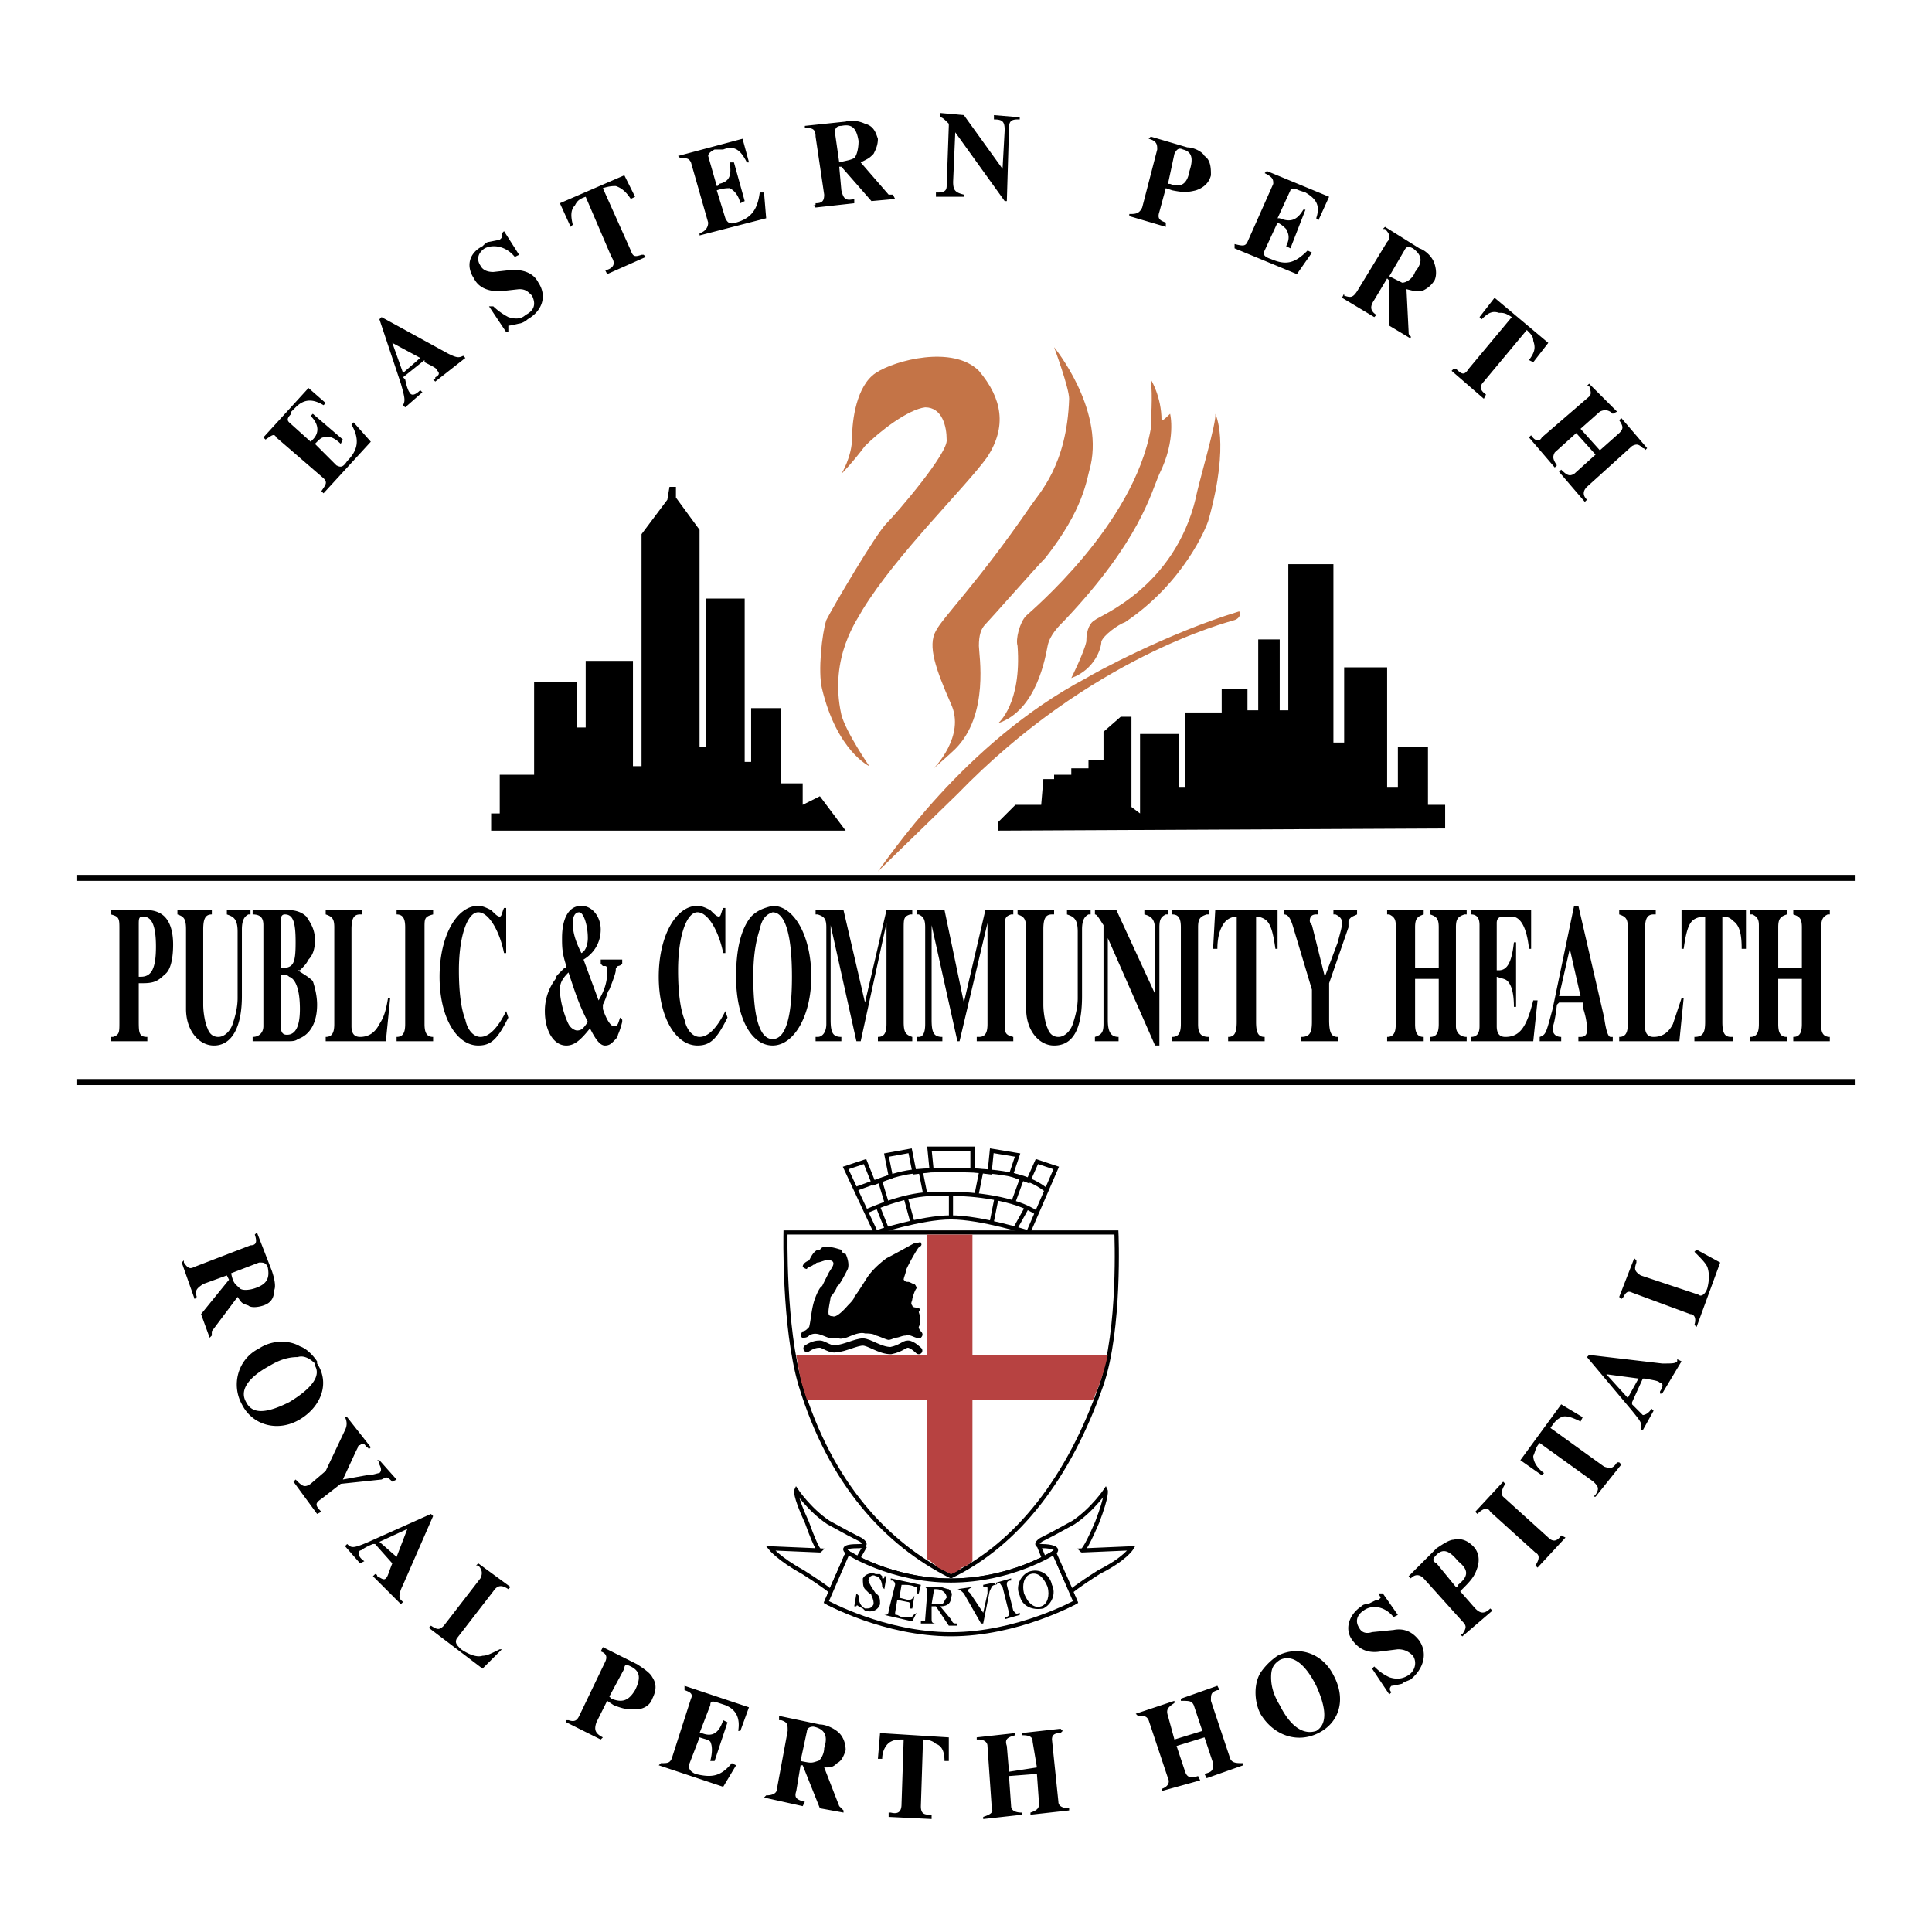 <svg xmlns="http://www.w3.org/2000/svg" width="2500" height="2500" viewBox="0 0 192.756 192.756"><path fill-rule="evenodd" clip-rule="evenodd" fill="#fff" d="M0 0h192.756v192.756H0V0z"/><path d="M94.877 121.459c3.001 0 7.718 1.502 7.718 1.502l2.785-6.432-1.928-.643-.857 1.93-1.717-.645.645-1.93-2.572-.428-.215 2.145-1.715-.215V114.6h-4.288l.214 2.145-1.715.215-.429-2.145-2.358.428.429 2.145-1.715.643-.858-2.143-1.929.643 3.001 6.432c.002-.002 4.503-1.504 7.504-1.504z" fill-rule="evenodd" clip-rule="evenodd" fill="#fff" stroke="#000" stroke-width=".411" stroke-miterlimit="2.613"/><path fill="none" stroke="#000" stroke-width=".411" stroke-miterlimit="2.613" d="M94.877 119.102v2.357"/><path d="M94.877 122.961h16.507s.428 9.646-1.502 15.221c-3.215 9.219-8.359 15.863-15.005 19.078-6.431-3.215-12.005-9.217-15.006-19.078-1.715-5.789-1.5-15.221-1.5-15.221h16.506z" fill-rule="evenodd" clip-rule="evenodd" fill="#fff" stroke="#000" stroke-width=".411" stroke-miterlimit="2.613"/><path d="M83.944 124.676a.46.46 0 0 0 .429.428s.429.859.214 1.502c-.214.428-.857 1.715-1.072 1.715 0 .215-.429.857-.643 1.072 0 .213-.215 1.072-.215 1.5 0 .215 0 .43.429.43.429.213 1.5-1.072 1.5-1.072.214-.215.643-.645.643-.857.214-.215 1.286-1.93 1.286-1.93.429-.643 1.072-1.287 1.93-1.93.858-.43 2.358-1.287 2.787-1.5.429 0 .644-.215.644 0 .214.213-.215.428-.215.428-.214.215-1.286 2.145-1.286 2.359 0 .213-.214.643-.214.857.214.213.214.213.429.213s.429.215.643.215c.215.215.215.43.215.43-.215.213-.429 1.07-.429 1.07 0 .215-.214.43 0 .645 0 .215.429.215.643.215.215.213 0 .428 0 .428.215.643.215 1.072 0 1.5 0 .215.215.43.215.43.214.215.214.428 0 .643-.429.215-1.072-.428-1.501-.215-.428 0-.643.215-1.071.215 0 0-.429.215-.644.215s-1.072-.43-1.286-.43c-.214-.213-.858-.213-1.072-.213-.643-.215-1.715.428-1.929.428s-.429.215-.857 0h-.858c-.643-.215-1.286-.643-1.929-.215-.215.215-.429.215-.644.215-.214 0-.214-.428 0-.643 0 0 .215 0 .429-.215l.215-.215c.214-.857.214-1.928.643-3 .428-1.072.643-1.072.643-1.072l.643-1.287c.215-.428.858-1.07.215-1.285-.215-.215-1.072.215-1.286.215-.214 0-.214.213-.429.213-.214.215-.643.215-.643.43-.214 0-.429-.215-.429-.215 0-.428.644-.643.644-.643.214-.43.428-.857.857-1.072h.212l.215-.215c.858-.217 1.715.213 1.929.213z" fill-rule="evenodd" clip-rule="evenodd"/><path d="M85.23 118.674c4.717-1.715 4.931-1.93 9.647-1.93s7.503.428 9.433 1.93m-17.793 2.142c4.502-1.928 6.431-1.715 8.361-1.715 2.144 0 6.431.43 8.576 1.93m-15.651-3.215l.643 2.143m3.43-3l.429 2.143m5.574-2.143l-.43 2.143m4.502-1.5l-.857 2.357m-13.506.43l.858 2.143m1.929-3.001l.643 2.357m8.361-2.142l-.428 2.143m3.43-1.287l-1.072 1.93" fill="none" stroke="#000" stroke-width=".411" stroke-miterlimit="2.613"/><path d="M84.587 154.902l-1.715 3.859s-.429-.43-2.788-1.93c-2.357-1.287-3.215-2.357-3.215-2.357l4.93.213s-.214.215-1.286-2.785c-1.286-2.787-1.072-3.217-1.072-3.217s1.287 1.93 3.215 3.217c1.93 1.07 2.358 1.285 3.216 1.715.643.428.429.643-.214.643-.428 0-1.928 0-1.071.642z" fill-rule="evenodd" clip-rule="evenodd" fill="#fff" stroke="#000" stroke-width=".411" stroke-miterlimit="2.613"/><path fill-rule="evenodd" clip-rule="evenodd" fill="#fff" d="M86.302 154.26l-.857 1.5.857-1.5z"/><path fill="none" stroke="#000" stroke-width=".411" stroke-miterlimit="2.613" d="M86.302 154.26l-.857 1.5"/><path d="M94.877 157.689c6.001 0 10.291-2.787 10.291-2.787l2.143 4.932s-5.787 3-12.433 3-12.434-3-12.434-3l2.144-4.932c-.001 0 4.287 2.787 10.289 2.787z" fill-rule="evenodd" clip-rule="evenodd" fill="#fff" stroke="#000" stroke-width=".411" stroke-linecap="round" stroke-linejoin="round" stroke-miterlimit="2.613"/><path d="M84.587 154.902l-2.144 4.932s5.789 3.215 12.434 3.215c6.646 0 12.433-3.215 12.433-3.215l-2.143-4.932s-4.289 2.787-10.291 2.787c-6.001 0-10.289-2.787-10.289-2.787z" fill-rule="evenodd" clip-rule="evenodd" fill="#fff" stroke="#000" stroke-width=".411" stroke-miterlimit="2.613"/><path d="M88.232 157.26c0 .215 0 .215-.214.215v-.215l-.214-.213h-.429c-.429-.215-1.072 0-1.286.428 0 .43 0 .857.214 1.072l.429.43c.215 0 .215.213.215.213.214.43.214.645.214.857-.214.43-.429.43-.858.43-.429-.215-.643-.643-.643-1.287l-.215-.213-.214 1.285h.214s0-.215.215 0l.429.215.214.215c.644.213 1.286 0 1.501-.645 0-.428 0-.857-.429-1.07l-.429-.645c-.215-.428-.429-.643-.215-.857 0-.215.429-.428.644-.215.429 0 .643.645.643 1.072l.214.215.214-1.287h-.214zM88.875 157.475v.215h.214c.215.215.215.215.215.43l-.644 2.572c0 .428-.214.428-.429.428l2.787.643.429-.857c-.215.215-.429.215-.429.43h-1.071l-.429-.215c-.214 0-.214 0-.214-.215l.214-1.285 1.072.215c.214 0 .214.213.214.428v.215h.214l.214-1.287c-.214.43-.429.43-.643.43l-.857-.215.215-1.285h.428c.643 0 .857.213 1.072.213v.645h.214l.215-.857-3.001-.648zM92.09 158.332h.215c.214.215.214.215.214.43l-.214 2.787c0 .213 0 .213-.429.213v.215h1.5c-.429 0-.429-.215-.429-.428v-1.287h.429l1.286 1.93h.857v-.215c-.429 0-.429 0-.643-.428l-1.071-1.287c.857 0 1.071-.428 1.071-.857.214-.428 0-.643-.214-.857-.214 0-.643-.215-.857-.215H92.09v-.001zm.858 1.715l.214-1.285c0-.215 0-.215.215-.215.643 0 1.072.43 1.072.857-.215.215-.215.43-.429.643h-1.072zM95.521 158.547c.214 0 .429.215.643.43l1.715 3h.215l.643-3.215c.215-.43.215-.643.643-.643l-.215-.215-1.07.215v.213h.213c.215 0 .215 0 .215.215v.43l-.428 1.928-1.287-1.928-.214-.215c0-.215 0-.215.429-.43l-1.502.215z" fill-rule="evenodd" clip-rule="evenodd"/><path d="M99.379 157.904v.215l.215-.215c.215 0 .215.215.43.428l.643 2.572c0 .215 0 .43-.43.43v.215l1.502-.43v-.215c-.43.215-.43 0-.645-.213l-.643-2.572c0-.215 0-.43.428-.43v-.215l-1.5.43zM102.596 156.832c-.857.428-1.287 1.5-.857 2.357.213 1.072 1.285 1.502 2.357 1.287.857-.43 1.285-1.5.857-2.357-.215-1.072-1.287-1.717-2.357-1.287zm.213.215c.645-.215 1.287.213 1.715 1.285.215.857 0 1.715-.643 1.93s-1.285-.215-1.715-1.285c-.215-.858 0-1.717.643-1.93z" fill-rule="evenodd" clip-rule="evenodd"/><path d="M105.168 154.902l1.715 3.859s.428-.43 2.787-1.93c2.572-1.287 3.215-2.357 3.215-2.357l-4.93.213s.213.215 1.5-2.785c1.072-2.787.857-3.217.857-3.217s-1.287 1.93-3.215 3.217c-1.93 1.07-2.359 1.285-3.217 1.715-.643.428-.428.643.215.643s1.716.215 1.073.642z" fill-rule="evenodd" clip-rule="evenodd" fill="#fff" stroke="#000" stroke-width=".411" stroke-miterlimit="2.613"/><path fill-rule="evenodd" clip-rule="evenodd" fill="#fff" d="M103.666 154.26l.43 1.072-.43-1.072z"/><path fill="none" stroke="#000" stroke-width=".411" stroke-miterlimit="2.613" d="M103.666 154.26l.43 1.072"/><path d="M92.519 123.176v12.004H79.442s.214 1.287.429 2.357c.214.859.643 2.145.643 2.145h12.005v15.863s.643.43 1.072.857l1.286.645s.643-.215 1.072-.645a3.002 3.002 0 0 0 1.072-.643v-16.078h12.004s.43-.857.857-2.145c.43-1.285.645-2.357.645-2.357H97.021v-12.004h-4.502v.001z" fill-rule="evenodd" clip-rule="evenodd" fill="#b74241"/><path d="M80.514 134.537c.643-.43 1.072-.43 1.286-.43.429 0 1.072.645 1.715.43.643 0 1.929-.643 2.573-.643.643 0 1.715.857 2.787.857 1.072-.215 1.286-.645 1.715-.645s1.072.645 1.072.645" fill="none" stroke="#000" stroke-width=".721" stroke-linecap="round" stroke-linejoin="round" stroke-miterlimit="2.613"/><path d="M86.731 76.441s-3.215-1.5-4.716-7.717c-.429-1.715 0-5.574.428-6.86.644-1.286 4.931-8.575 6.003-9.647 1.072-1.072 6.217-7.074 6.002-8.36 0-1.287-.429-3.216-2.144-3.216-1.715.215-4.502 2.358-6.003 3.859-1.286 1.715-2.358 2.787-2.358 2.787s1.072-1.715 1.072-3.645c0-1.715.429-5.145 2.358-6.431s7.717-2.787 10.29-.214c2.359 2.787 2.787 5.574.857 8.575-2.144 3.001-9.003 9.647-12.433 15.221-.429.857-3.431 4.716-2.144 10.504.43 1.714 2.788 5.144 2.788 5.144zM105.168 34.638s4.93 6.002 3.645 11.791c-.43 1.5-.645 4.287-4.502 9.218-.857.858-5.574 6.217-6.004 6.646-.428.429-.643 1.072-.643 2.145 0 .856 1.072 6.859-2.358 10.289-.429.429-2.144 1.93-2.144 1.93s3.216-3.216 1.715-6.432c-1.5-3.43-2.358-5.787-1.5-7.288.643-1.287 4.287-4.931 9.432-12.434.857-1.287 3.645-4.073 3.859-10.719 0-1.073-1.5-5.146-1.5-5.146z" fill-rule="evenodd" clip-rule="evenodd" fill="#c47447"/><path d="M114.814 37.854s1.072 1.715 1.072 4.073c0 .214.857-.644.857-.644s.643 2.573-1.072 6.003c-.857 1.929-1.93 6.646-9.432 14.577-.645.644-1.502 1.501-1.717 2.573-.213 1.071-1.07 6.431-4.93 7.717 0 0 2.357-1.93 1.93-7.717-.215-.644.215-2.358.857-3.002.428-.429 10.719-9.004 12.434-18.65.001-.857.216-3.215.001-4.93zM106.883 67.652s1.285-2.572 1.5-3.645c0-1.286.43-1.929.857-2.144.43-.429 7.932-3.215 10.076-12.219.215-1.286 2.143-7.717 1.93-8.361 0 0 1.5 2.787-.645 10.504-.213.858-2.572 6.431-8.359 10.291-.643.214-2.145 1.286-2.359 1.929 0 .644-.643 2.787-3 3.645zM87.588 86.946c.858-1.072 8.575-12.862 20.794-19.294.643-.428 8.146-4.501 15.221-6.646.215 0 .215.643-.428.857-.645.215-14.363 3.645-27.655 17.364l-7.932 7.719z" fill-rule="evenodd" clip-rule="evenodd" fill="#c47447"/><path fill-rule="evenodd" clip-rule="evenodd" d="M49.001 82.873v-1.715h.858v-3.859h3.43v-9.218h4.287v4.502h.858v-6.646h4.716v10.504h.857V53.289l2.573-3.43.214-1.286h.644v1.072l2.357 3.215v21.652h.644V59.72h3.858v16.293h.644v-5.36h3.001v7.504h2.143V80.3l1.715-.858 2.573 3.431H49.001zM99.594 82.873v-.858l1.715-1.715h2.572l.215-2.572h1.072v-.429h1.715v-.643h1.715v-.858h1.5v-2.787l1.714-1.5h1.073v9.003l.857.644v-7.932h3.86v5.359h.642v-7.503h3.645v-2.358h2.572v2.144h1.072v-7.075h2.145v7.075h.857V56.29h4.5v17.793h1.072V66.58h4.288v12.005h1.072v-4.073h3.002V80.3h1.715v2.358l-44.59.215zM26.278 43.642l.214.215c.643-.429.857-.644 1.071-.215l4.717 4.073c.428.429.214.644-.215 1.287l.215.214 4.716-5.145-1.715-1.93-.214.215c.857 1.501.643 2.572-.429 3.645-.429.643-.644.643-1.072.429l-2.144-2.144c.429-.429.644-.644.858-.644.428-.214 1.071 0 1.714.644l.215-.429-3.001-2.573-.214.214c.857.858.857 1.715.214 2.359l-.214.214-2.144-1.93c-.214-.214-.214-.429.214-.857v-.214l.429-.429c.858-.857 1.715-.857 2.788-.214l.214-.214-1.715-1.501-4.502 4.93zM37.854 31.852l2.144 6.431c.429 1.501.429 1.715.214 2.144l.214.214 1.715-1.5-.214-.214c-.429.429-.857.643-1.072.214 0 0-.214-.214-.429-1.286l-.214-.215 2.144-1.714v.214c.857.429 1.286.643 1.286.857.214.214.214.429-.214.643 0 .215 0 .215-.215.215l.215.214 3.001-2.358-.214-.215c-.429.215-.643.215-1.5-.214l-6.646-3.644-.215.214zm1.286 2.357l2.787 1.501-1.715 1.5-1.072-3.001zM50.288 23.062l-.214.215v.428l-.214.215-1.072.214c-.214 0-.429.214-.643.428-1.286.644-1.715 1.93-.857 3.216.429.857 1.287 1.286 2.573 1.286l1.929-.214c.643 0 .857.214 1.287.644.429.857.214 1.5-.644 1.929-.429.429-1.071.429-1.715.214a6.503 6.503 0 0 1-1.5-1.072h-.429l1.715 2.572h.214v-.643s.214 0 1.072-.214c.214 0 .643-.215.857-.429 1.501-.858 1.929-2.358 1.072-3.645-.429-.857-1.286-1.286-2.572-1.286l-1.929.215c-.643 0-1.072-.215-1.287-.644-.429-.643-.214-1.286.429-1.715.858-.428 2.144-.214 3.002.858l.428-.214-1.502-2.358zM55.862 20.275l1.071 2.358.214-.214c-.214-.858-.214-1.5.214-1.929.214-.429.429-.643 1.072-.857l2.573 6.002c.429.643.214 1.072-.429 1.286h-.214l.214.429 3.859-1.715-.215-.214h-.214c-.644.214-.857.214-1.072-.429l-2.787-6.217c.643-.215 1.071-.215 1.286-.215.643.215 1.072.644 1.5 1.287l.428-.214-1.071-2.144-6.429 2.786zM67.652 15.559l.214.214c.643 0 .857 0 1.072.429l1.715 6.002c0 .429-.214.857-.857 1.072v.214l6.646-1.715-.214-2.572h-.429c-.214 1.715-.857 2.572-2.358 3.001-.643.214-.857 0-1.072-.429l-.858-2.787c.644-.214 1.072-.214 1.287-.214.429.214.857.643 1.072 1.5l.429-.214-1.072-3.859h-.429c.214 1.287 0 1.929-1.072 2.144 0 .214-.215.214-.215.214l-.857-3.001c0-.214.215-.429.644-.643h.858c1.072-.429 1.715 0 2.358 1.286h.214l-.643-2.358-6.433 1.716zM80.3 12.558v.214h.214c.643 0 .858.215.858.857l.857 5.788c0 .644-.214.858-.857.858 0 .214 0 .214-.215.214l.215.214 3.858-.428v-.429c-.857.214-1.072 0-1.286-.857l-.214-2.358h.214l3.001 3.43 2.358-.214-.215-.429h-.429l-2.787-3.215c.857-.429.857-.429 1.287-.857.214-.429.428-.857.428-1.501-.214-.643-.428-1.286-1.286-1.5-.429-.215-1.286-.429-1.929-.215l-4.072.428zm3.43 3.644l-.429-3.001c0-.429.214-.643.643-.643 1.072-.214 1.5.214 1.715 1.5 0 .858-.215 1.501-.429 1.715-.428.215-.643.215-1.5.429zM93.806 11.271v.429c.214 0 .428.214.857.644v.214l-.214 6.002c0 .429-.215.644-.857.644h-.214v.429h2.787v-.215c-.857-.214-1.072-.428-1.072-1.286l.214-4.931 4.93 6.86h.215l.215-7.289c0-.643.213-.857.857-.857h.215V11.7l-2.574-.214v.429c.859 0 1.072.214 1.072 1.072l-.213 3.858-3.86-5.359-2.358-.215zM114.814 13.629l-.215.214c.857.214.857.644.857 1.072l-1.5 5.788c-.215.43-.43.644-1.072.644h-.213v.214l3.643 1.072v-.429c-.643-.214-.857-.429-.643-1.071l.643-2.358.645.214c1.07.214 1.5.214 2.357 0 .643-.214 1.285-.644 1.5-1.5 0-.644 0-1.501-.643-1.93-.215-.429-1.072-.857-1.715-.857l-3.644-1.073zm1.715 4.717l.643-3.001c.215-.429.43-.643.857-.429.859.214 1.072.857.645 2.144-.215 1.286-.859 1.715-1.93 1.286h-.215zM126.391 17.06l-.215.214c.857.428.857.643.857 1.072l-2.572 5.789c-.215.428-.428.428-1.285.214v.428l6.217 2.573 1.5-2.144-.43-.214c-1.285 1.286-2.143 1.5-3.645.857-.643-.214-.857-.429-.643-.857l1.287-2.787c.428.214.643.429.857.644.215.429.428.857 0 1.714l.428.214 1.5-3.858h-.213c-.643 1.072-1.287 1.286-2.357.857h-.215l1.285-2.787c0-.214.43-.214.857 0l.643.214c1.074.643 1.502 1.286 1.074 2.572l.213.214 1.072-2.358-6.215-2.571zM138.182 22.633l-.215.215h.215c.428.429.643.857.213 1.286l-3 4.93c-.43.643-.643.643-1.287.429v-.215l-.213.429 3.215 1.93.215-.214c-.645-.429-.645-.857-.215-1.5l1.285-2.144.215.214v4.502l2.145 1.287v-.214c-.215-.215-.215-.215-.215-.429l-.215-4.288c.857.214.857.214 1.502.214.428-.214.857-.429 1.285-1.072.215-.428.215-1.072 0-1.715-.213-.643-.857-1.286-1.5-1.501l-3.43-2.144zm.427 4.931l1.502-2.573c.213-.429.428-.429.857-.215.857.644 1.07 1.286.213 2.359-.213.643-.857 1.071-1.285 1.071l-1.287-.642zM149.113 29.708l-1.5 1.93.215.214c.643-.643 1.072-.858 1.715-.643.428 0 .643 0 1.287.429l-4.289 5.145c-.428.644-.643.644-1.285 0h-.215l-.215.215 3.217 2.787.215-.429c-.645-.429-.645-.857-.215-1.286l4.287-5.145c.428.429.643.644.643 1.072.215.643.215 1.072-.428 1.93l.428.214 1.5-1.93-5.36-4.503zM158.547 38.283l-.215.214h.215c.215.643.215.857 0 1.072l-4.717 4.073c-.215.429-.643.429-1.072-.214l-.213.214 2.572 3.001.213-.214c-.428-.644-.428-.858-.213-1.287l2.143-1.93 1.93 2.144-2.143 1.93c-.43.214-.645.214-1.287-.429l-.215.214 2.572 3.001.215-.214c-.428-.429-.428-.857 0-1.286l4.502-4.073c.43-.214.643-.214 1.072.215 0 0 .215 0 .215.214l.213-.214-2.572-3.002-.213.215c.428.643.428.857 0 1.286l-1.93 1.715-1.93-2.144 1.93-1.715c.428-.214.857-.214 1.285.214l.43-.214-2.787-2.786zM25.635 122.961l-.215.215c.215.643.215 1.07-.428 1.07l-5.574 2.145c-.429.215-.643.215-1.072-.428v-.215l-.214.215 1.286 3.643.214-.213c-.214-.645 0-.857.643-1.287l2.358-.857.214.43-2.787 3.43.857 2.357.215-.215v-.428l2.572-3.43c.429.643.429.643 1.072.857.215.215.858.215 1.501 0 .643-.215 1.071-.645 1.071-1.502.214-.428 0-1.285-.214-1.928l-1.499-3.859zm-2.573 4.072l2.787-1.07c.429 0 .643 0 .857.428.214 1.072 0 1.715-1.287 2.145-.643.213-1.286.213-1.5 0-.428-.431-.643-.431-.857-1.503zM31.637 135.822c-.429-.643-1.072-1.285-1.715-1.5-1.072-.643-2.787-.643-4.073.215-2.144 1.072-2.787 3.645-1.715 5.574 1.072 2.143 3.645 2.787 5.788 1.5 2.144-1.287 3.001-3.645 1.715-5.574v-.215zm-.215.215v.215c.644 1.072-.429 2.357-2.572 3.645-2.144 1.072-3.645 1.285-4.288 0-.643-1.072 0-2.359 2.358-3.645 1.072-.643 1.93-.857 2.787-.857.644-.215 1.287.214 1.715.642zM34.638 141.396h-.214c.214.43.214.857 0 1.287l-1.929 4.072-1.501 1.287c-.643.428-.857.215-1.5-.43l-.214.215 2.358 3.217.429-.215c-.644-.643-.644-.857 0-1.287l1.929-1.5 4.073-.43.429-.213c.214 0 .429.213.643.428l.429-.215-1.715-1.93h-.214l.214.215v.215c.214.428.214.643 0 .857-.214 0-.643.215-1.286.215l-2.358.428 1.286-2.787.214-.428c0-.215.214-.215.214-.215.214-.215.429-.215.644.215 0 0 .214 0 .214.215l.215-.215-2.36-3.001zM42.999 151.045l-6.217 2.785c-1.5.645-1.715.645-2.144.215l-.214.215 1.5 1.715.429-.215c-.643-.428-.643-.857-.429-1.072.214 0 .214-.213 1.286-.643h.215l1.715 1.93c-.429 1.072-.429 1.285-.643 1.5s-.429 0-.858-.215c0 0 0-.213-.214-.213l-.215.213 2.787 2.787.214-.213-.214-.215c-.214-.215-.214-.643.214-1.5l3.001-6.861-.213-.213zm-2.358 1.5l-1.072 2.787-1.715-1.502 2.787-1.285zM47.715 155.975l-.214.215h.214c.429.428.429.857.214 1.285l-3.645 4.717c-.429.43-.643.43-1.286 0l-.214.215 5.359 4.072 1.93-1.93h-.214c-.857.43-1.286.645-1.715.645-.643.213-1.5-.215-2.144-.645-.429-.428-.643-.643-.429-1.072l3.645-4.715c.428-.643.857-.643 1.5-.215l.214-.215-3.215-2.357zM60.149 164.336l-.214.428c.643.215.643.643.429 1.072l-2.573 5.359c-.214.428-.429.643-1.071.428h-.215v.215l3.43 1.715.214-.215c-.857-.428-.857-.857-.643-1.5l1.072-2.145.643.43c1.072.43 1.501.43 2.144.43.858 0 1.501-.43 1.715-1.072.429-.857.429-1.5 0-2.145-.214-.428-.857-.857-1.5-1.285l-3.431-1.715zm.643 4.93l1.5-2.787c0-.428.215-.428.643-.215.858.43 1.072 1.072.428 2.359-.643 1.07-1.286 1.285-2.357.857l-.214-.214zM68.295 168.193v.43c.643.213.857.428.643.857l-1.929 6.002c-.214.43-.429.43-1.072.43l-.214.213 6.431 2.145 1.286-2.145-.429-.213c-1.072 1.285-1.93 1.5-3.645 1.07-.429-.213-.643-.428-.643-.857l1.072-2.787c.644.215.857.215 1.072.43.214.43.214 1.072 0 1.93h.429l1.286-3.859-.429-.215c-.429 1.287-1.072 1.715-2.144 1.287h-.215l1.072-2.787c0-.43.214-.43.857-.215l.643.215c1.072.43 1.5 1.287 1.286 2.572h.214l.857-2.357-6.428-2.146zM77.728 171.195v.428h.214c.643.215.643.43.643 1.072l-1.072 5.789c0 .428-.429.643-1.072.643l-.214.215 3.858.857.215-.43c-.857-.215-1.072-.428-.857-1.07l.429-2.574h.214l1.715 4.287 2.358.43v-.215c-.214-.215-.214-.215-.429-.428l-1.501-3.859c.644 0 .858 0 1.287-.428.429-.215.643-.645.857-1.287 0-.643-.214-1.287-.643-1.715-.429-.43-1.287-.857-1.93-.857l-4.072-.858zm2.143 4.502l.643-3.002c0-.215.215-.428.643-.428 1.072.213 1.5.857 1.072 2.143 0 .645-.429 1.287-.643 1.287-.643.215-.643.215-1.715 0zM87.803 172.91l-.215 2.572h.429c0-.857.429-1.5.857-1.715.429-.215.643-.215 1.286-.215l-.214 6.432c0 .643-.215 1.072-1.072.857h-.214v.43l4.287.213v-.428h-.214c-.643 0-.857-.215-.857-.857l.214-6.646c.643 0 1.072.215 1.287.43.643.215.857.857.857 1.715h.429v-2.359l-6.86-.429zM97.449 173.338v.215h.215c.43 0 .857.215.857.645l.43 6.215c.213.43-.215.645-.857.859v.213l3.857-.428v-.215c-.643 0-1.072-.215-1.072-.643l-.213-3.002 2.787-.215.213 3.002c0 .428-.213.643-.857.857v.215l3.859-.43v-.215c-.643 0-1.072-.213-1.072-.643l-.643-6.217c0-.428.215-.643.857-.643l.215-.215-.215-.215-3.859.43v.215c.857 0 1.072.213 1.072.643l.43 2.572-2.787.43-.215-2.572c-.215-.645 0-.859.857-1.072v-.215l-3.859.429zM113.314 170.98l.213.215c.645 0 .857 0 1.072.428l1.93 5.789c.215.428 0 .857-.643 1.072v.215l3.857-1.072-.213-.43c-.643.215-1.072.215-1.287-.428l-.857-2.572 2.787-.859.857 2.574c0 .643 0 .857-.857 1.07l.215.43 3.645-1.287v-.213c-.645 0-1.072 0-1.287-.43l-1.93-5.789c0-.643 0-.857.643-1.07h.215l-.215-.43-3.645 1.287v.213c.859 0 1.074 0 1.287.43l.857 2.572-2.787.857-.643-2.357c-.215-.643 0-.857.643-1.287v-.215l-3.857 1.287zM127.463 165.193a6.447 6.447 0 0 0-1.715 1.715c-.645 1.072-.645 2.785 0 4.072 1.285 2.145 3.645 3.002 5.787 1.93 2.145-1.072 2.787-3.43 1.5-5.789-1.07-2.142-3.43-3-5.572-1.928zm.215.428c1.285-.643 2.57.43 3.645 2.572 1.07 2.359 1.07 3.859 0 4.502-1.287.43-2.574-.428-3.645-2.572-.645-1.072-.859-1.93-.859-2.787s.214-1.285.859-1.715zM137.967 158.977h-.43l.215.428-.215.215h-.213l-.857.428c-.215 0-.43 0-.645.215-1.285.857-1.715 2.359-.857 3.43.645.857 1.502 1.287 2.787 1.072l1.715-.215c.645 0 1.072.215 1.502.645.428.643.213 1.5-.43 1.928-.643.43-1.285.43-1.93.215-.428-.215-.857-.428-1.5-1.072l-.215.215 1.715 2.572.215-.215c-.215-.213-.215-.428 0-.643 0 0 .215 0 1.072-.213.215-.215.428-.215.857-.43 1.285-1.072 1.715-2.572.857-3.859-.643-.857-1.5-1.285-2.572-1.07l-2.145.213c-.643.215-1.072 0-1.285-.428-.43-.645-.215-1.287.428-1.715.857-.645 2.145-.43 3.002.643l.428-.215-1.499-2.144zM140.539 157.26l.215.215c.428-.428.857-.428 1.285 0l3.859 4.287c.43.43.43.645 0 1.287h-.215l.215.215 3.002-2.572-.215-.215c-.643.643-1.072.428-1.5 0l-1.502-1.715.43-.43c.857-.857 1.072-1.285 1.285-1.93.215-.643.215-1.5-.428-2.143-.43-.43-1.072-.857-1.93-.643-.428 0-1.072.428-1.715.857l-2.786 2.787zm4.717 1.072l-1.93-2.357c-.428-.215-.428-.43 0-.857.643-.643 1.287-.43 2.145.643 1.07.857 1.07 1.5 0 2.359 0-.001 0 .212-.215.212zM147.186 150.83l.213.215c.645-.645 1.072-.645 1.287-.215l4.502 4.072c.428.215.428.643 0 1.287l.215.213 2.785-3-.428-.215c-.43.643-.857.643-1.287.215l-4.502-4.074c-.213-.213-.213-.643.215-1.285l-.215-.215-2.785 3.002zM151.688 145.684l2.143 1.502.215-.215c-.857-.643-1.072-1.287-1.072-1.715.215-.43.215-.857.643-1.287l5.361 3.859c.428.43.643.643.213 1.287l-.213.213h.213l2.572-3.215-.213-.215h-.215c-.43.643-.645.643-1.287.43l-5.359-3.859c.43-.643.643-.857 1.072-1.072.428-.215 1.072 0 1.93.43l.215-.43-2.145-1.285-4.073 5.572zM158.332 135.395l4.502 5.359c.857 1.072 1.072 1.287.857 1.93h.215l1.072-1.93-.215-.215c-.215.43-.643.643-.857.643-.215-.213-.215-.213-1.072-1.07v-.215l1.072-2.359h.215c1.072.215 1.285.215 1.5.43.215 0 .428.215 0 .857v.215h.215l1.93-3.217-.43-.213v.213c-.215.215-.43.215-1.5.215l-7.289-.857-.215.214zm1.93 1.714l3.215.428-1.072 1.932-2.143-2.36zM161.549 129.393l.213.213.215-.213c.215-.43.428-.645.857-.43l5.789 2.145c.428 0 .643.428.428 1.072l.215.213 2.357-6.43-2.357-1.287-.215.215c.643.643 1.072 1.072 1.287 1.5.213.643.213 1.287 0 2.145-.215.643-.645.857-.857.643l-5.789-1.93c-.643-.428-.643-.643-.428-1.285v-.215l-.215-.215-1.5 3.859zM11.057 90.805v.428c.857.215.857.429.857 1.501v9.217c0 1.072 0 1.287-.643 1.502h-.214v.428h3.645v-.428c-.858 0-.858-.43-.858-1.715v-3.645h.429c1.072 0 1.5-.215 2.144-.857.643-.43.857-1.716.857-3.002 0-1.072-.215-2.144-.857-2.787-.429-.429-1.072-.643-1.715-.643h-3.645v.001zm2.787 6.646v-5.146c0-.644 0-.857.429-.857.858 0 1.287.857 1.287 3.001 0 2.143-.429 3.002-1.501 3.002h-.215zM17.702 90.805v.428c.644.215.858.429.858 1.501v7.933c0 2.145 1.287 3.645 2.787 3.645 1.715 0 2.787-1.715 2.787-4.932v-6.645c0-.857.215-1.286.643-1.501h.215v-.428h-2.358v.428c.643.215 1.072.429 1.072 1.715v6.646c0 .857-.214 1.715-.429 2.357-.214.859-.857 1.502-1.5 1.502-.429 0-.858-.215-1.072-.857-.214-.43-.429-1.502-.429-2.359v-7.503c0-1.072.215-1.501.858-1.501v-.428h-3.432v-.001zM25.206 90.805v.428c.857 0 1.072.429 1.072 1.072v10.076c0 .643-.429 1.072-1.072 1.072v.428h3.645c.214 0 .643 0 .857-.213 1.287-.43 1.93-1.717 1.93-3.432 0-.857-.214-1.715-.429-2.357-.428-.428-.857-.643-1.501-1.072h.215c.429-.428.643-.643.858-1.072.428-.429.643-1.071.643-1.929 0-1.072-.429-1.715-.857-2.358-.429-.429-1.072-.643-1.715-.643h-3.646zm2.787 5.787v-4.287c0-.644 0-1.072.429-1.072.857 0 1.072.858 1.072 2.787-.001 2.144-.215 2.572-1.501 2.572zm0 .644c.429 0 .643 0 .857.215.643.213 1.072 1.285 1.072 3.215 0 1.715-.429 2.572-1.286 2.572-.429 0-.643-.215-.643-1.072v-4.93zM32.495 90.805v.428c.643.215.857.429.857 1.287v9.646c0 .857-.214 1.287-.857 1.287v.428h6.002l.429-4.287h-.214c-.214 1.287-.429 1.93-.858 2.572-.428.857-1.072 1.287-1.929 1.287-.643 0-.857-.43-.857-1.072v-9.647c0-1.072.214-1.501.857-1.501h.214v-.428h-3.644zM39.569 90.805v.428c.643 0 .857.429.857 1.287v9.646c0 .857-.214 1.287-.857 1.287v.428h3.644v-.428c-.643 0-.857-.43-.857-1.287V92.52c0-.858 0-1.072.857-1.287v-.428h-3.644zM50.288 90.59c-.214.429-.214.857-.429.857s-.429-.215-.857-.643c-.429-.214-.858-.429-1.287-.429-2.144 0-3.859 3.001-3.859 7.076 0 4.072 1.715 6.859 3.859 6.859 1.287 0 1.929-.643 3.001-2.787l-.214-.643c-.858 1.715-1.715 2.572-2.573 2.572-.643 0-1.286-.643-1.5-1.715-.429-1.072-.643-2.787-.643-4.932 0-3.43.857-5.788 1.929-5.788s2.144 1.929 2.573 4.073h.214v-4.5h-.214zM58.219 95.735c1.072-.643 1.715-1.715 1.715-3.001s-.858-2.358-1.929-2.358c-1.286 0-1.93 1.286-1.93 3.216 0 .857 0 1.501.429 2.788 0 0 0 .213-.214.213l-.643.645s-.214.215-.214.428a5.268 5.268 0 0 0-1.072 3.217c0 1.93.857 3.43 2.144 3.43.857 0 1.501-.643 2.358-1.715.644 1.285 1.072 1.715 1.501 1.715s.643-.215.857-.43c.215-.213.429-.428.429-.643 0 0 .214-.428.429-1.287v-.213l-.214-.215c-.214.643-.214.857-.644.857-.214 0-.643-.43-1.071-1.715v-.43c.429-.857.429-1.285.643-1.5.428-1.072.643-1.715.643-1.93s0-.215.214-.428c0 0 .214 0 .429-.215v-.429h-2.144v.429l.214.215h.214c.214 0 .214.213.214.643 0 .857-.214 1.715-.857 2.787l-1.501-4.074zm-.214-.643c-.644-1.286-.858-2.144-.858-3.001 0-.643.214-1.072.643-1.072s.858 1.286.858 2.572c0 .643-.214 1.286-.643 1.501zm-1.286 1.929c.857 2.572 1.071 3.215 1.929 4.93-.429.645-.643.859-1.072.859-.214 0-.643-.215-.857-.645-.429-.857-.857-2.357-.857-3.43 0-.641.214-1.071.857-1.714zM72.154 90.59c-.215.429-.215.857-.429.857-.215 0-.429-.215-.857-.643-.429-.214-.857-.429-1.286-.429-2.144 0-3.859 3.001-3.859 7.076 0 4.072 1.715 6.859 3.859 6.859 1.286 0 1.929-.643 3.001-2.787l-.214-.643c-.858 1.715-1.715 2.572-2.573 2.572-.643 0-1.286-.643-1.5-1.715-.429-1.072-.644-2.787-.644-4.932 0-3.43.857-5.788 1.93-5.788 1.071 0 2.144 1.929 2.572 4.073h.214v-4.5h-.214zM77.084 90.375c-.857.215-1.501.429-2.144 1.072-1.072 1.286-1.501 3.43-1.501 6.003 0 4.072 1.501 6.859 3.645 6.859s3.858-3.002 3.858-6.859c.001-4.073-1.714-7.075-3.858-7.075zm0 .644c1.286 0 1.93 2.358 1.93 6.432 0 4.072-.644 6.217-1.93 6.217-1.287 0-1.93-2.145-1.93-6.217 0-1.931.214-3.431.643-4.717.215-1.072.644-1.501 1.287-1.715zM81.372 90.805v.428h.214c.643.215.857.429.857 1.287v9.646c0 .857-.428 1.287-.857 1.287h-.214v.428h2.572v-.428c-.857 0-1.072-.43-1.072-1.715v-9.433l2.572 11.576h.429l2.573-11.79v10.075c0 .857-.214 1.287-.858 1.287v.428h3.43v-.428c-.643-.215-.857-.43-.857-1.502v-9.217c0-1.072 0-1.286.643-1.501h.214v-.428h-2.572l-2.144 9.219-2.144-9.219h-2.786zM91.448 90.805v.428h.214c.429.215.644.429.644 1.287v9.646c0 .857-.215 1.287-.644 1.287h-.214v.428h2.572v-.428c-.858 0-1.072-.43-1.072-1.715v-9.433l2.573 11.576h.214l2.787-11.79v10.075c0 .857-.215 1.287-.857 1.287h-.215v.428h3.645v-.428c-.857-.215-.857-.43-.857-1.502v-9.217c0-1.072 0-1.286.643-1.501h.215v-.428h-2.787l-2.143 9.219-1.93-9.219h-2.788zM101.523 90.805v.428c.643.215.857.429.857 1.501v7.933c0 2.145 1.285 3.645 2.787 3.645 1.93 0 2.787-1.715 2.787-4.932v-6.645c0-.857.213-1.286.643-1.501h.215v-.428h-2.359v.428c.645.215 1.072.429 1.072 1.715v6.646c0 .857-.215 1.715-.428 2.357-.215.859-.857 1.502-1.502 1.502-.428 0-.857-.215-1.072-.857-.213-.43-.428-1.502-.428-2.359v-7.503c0-1.072.215-1.501.857-1.501h.215v-.428h-3.644v-.001zM109.24 90.805v.428c.215 0 .43.429.857 1.072v9.861c0 .857-.215 1.072-.857 1.287v.428h2.359v-.428c-.857 0-1.072-.643-1.072-1.715v-8.147l4.715 10.719h.43V92.52c0-.858.215-1.072.643-1.287h.215v-.428h-2.357v.428c.857.215 1.07.644 1.07 1.715v6.218l-3.857-8.361h-2.146zM116.959 90.805v.428c.643 0 .855.429.855 1.287v9.646c0 .857-.213 1.287-.855 1.287v.428h3.643v-.428c-.857 0-1.07-.43-1.07-1.287V92.52c0-.858.213-1.072.857-1.287h.213v-.428h-3.643zM121.246 90.805l-.215 3.859h.428c0-1.501.43-2.358.857-2.787a1.64 1.64 0 0 1 1.072-.429v10.503c0 1.072-.213 1.502-.857 1.502v.428h3.645v-.428c-.643 0-.857-.43-.857-1.502V91.448c.43 0 .857.214 1.072.429.428.429.643 1.286.857 2.787h.215v-3.859h-6.217zM128.105 90.805v.428c.43 0 .643.429.857 1.072l1.93 6.431v3.215c0 1.072-.215 1.502-1.072 1.502v.428h3.645v-.428c-.643 0-.857-.43-.857-1.715v-3.645l1.93-5.574v-.643c.215-.429.428-.429.857-.644v-.428h-2.359v.428h.215c.43.215.645.429.645.858s-.215 1.072-.43 1.929l-1.287 3.431-1.07-4.289-.215-.857s-.215-.214-.215-.429c0-.429.215-.644.645-.644h.213v-.428h-3.432v.002zM138.395 90.805v.428h.215c.43.215.645.429.645 1.072v9.861c0 .857-.215 1.287-.859 1.287v.428h3.645v-.428c-.643 0-.857-.43-.857-1.287v-4.502h2.359v4.502c0 .857-.215 1.287-.857 1.287v.428h3.645v-.428c-.645 0-1.072-.43-1.072-1.072V92.52c0-.858.215-1.072.857-1.287h.215v-.428h-3.645v.428c.643.215.857.429.857 1.287v4.072h-2.359V92.52c0-.858.215-1.072.857-1.287v-.428h-3.646zM146.756 90.805v.428c.643 0 .857.429.857 1.072v10.076c0 .643-.215 1.072-.857 1.072v.428h6.217l.43-4.072h-.43c-.643 2.572-1.285 3.645-2.787 3.645-.643 0-.857-.43-.857-1.072v-4.93c.643.213.857.213 1.072.428.43.428.643 1.287.643 2.572h.215V94.02h-.215c-.213 1.93-.643 2.787-1.5 2.787h-.215v-4.716c0-.429.215-.643.643-.643h.86c.857 0 1.5 1.072 1.715 3.216h.213v-3.859h-6.004zM157.047 90.375l-2.145 10.291c-.643 2.357-.643 2.572-1.287 2.787v.428h2.145v-.428c-.43 0-.857-.215-.857-.857 0-.215.215-.43.428-2.359l.215-.213h2.359v.428c.428 1.287.428 1.93.428 2.359 0 .428-.215.643-.643.643h-.215v.428h3.43v-.428h-.215c-.213 0-.428-.43-.643-1.93l-2.572-11.148h-.428v-.001zm-.43 4.289l1.072 4.715h-2.145l1.073-4.715zM161.549 90.805v.428c.643.215.855.429.855 1.287v9.646c0 .857-.213 1.287-.855 1.287v.428h6.002l.428-4.287h-.213l-.859 2.572c-.428.857-1.07 1.287-1.928 1.287-.645 0-.857-.43-.857-1.072v-9.647c0-1.072.213-1.501.857-1.501h.215v-.428h-3.645zM167.766 90.805v3.859h.213c.215-1.501.43-2.358.857-2.787.215-.215.645-.429 1.287-.429v10.503c0 1.072-.215 1.502-1.072 1.502v.428h3.859v-.428h-.215c-.643 0-.857-.43-.857-1.502V91.448c.643 0 .857.214 1.072.429.643.429.857 1.286.857 2.787h.428v-3.859h-6.429zM174.625 90.805v.428h.215c.428.215.643.429.643 1.072v9.861c0 .857-.215 1.287-.857 1.287v.428h3.645v-.428c-.645 0-.857-.43-.857-1.287v-4.502h2.357v4.502c0 .857-.215 1.287-.857 1.287v.428h3.645v-.428c-.643 0-.857-.43-.857-1.072V92.52c0-.858.215-1.072.643-1.287h.215v-.428h-3.645v.428c.643.215.857.429.857 1.287v4.072h-2.357V92.52c0-.858.213-1.072.857-1.287v-.428h-3.647zM7.627 87.588h177.502H7.627z"/><path fill="none" stroke="#000" stroke-width=".596" stroke-miterlimit="2.613" d="M7.627 87.588h177.502"/><path fill-rule="evenodd" clip-rule="evenodd" d="M7.627 107.955h177.502H7.627z"/><path fill="none" stroke="#000" stroke-width=".596" stroke-miterlimit="2.613" d="M7.627 107.955h177.502"/></svg>